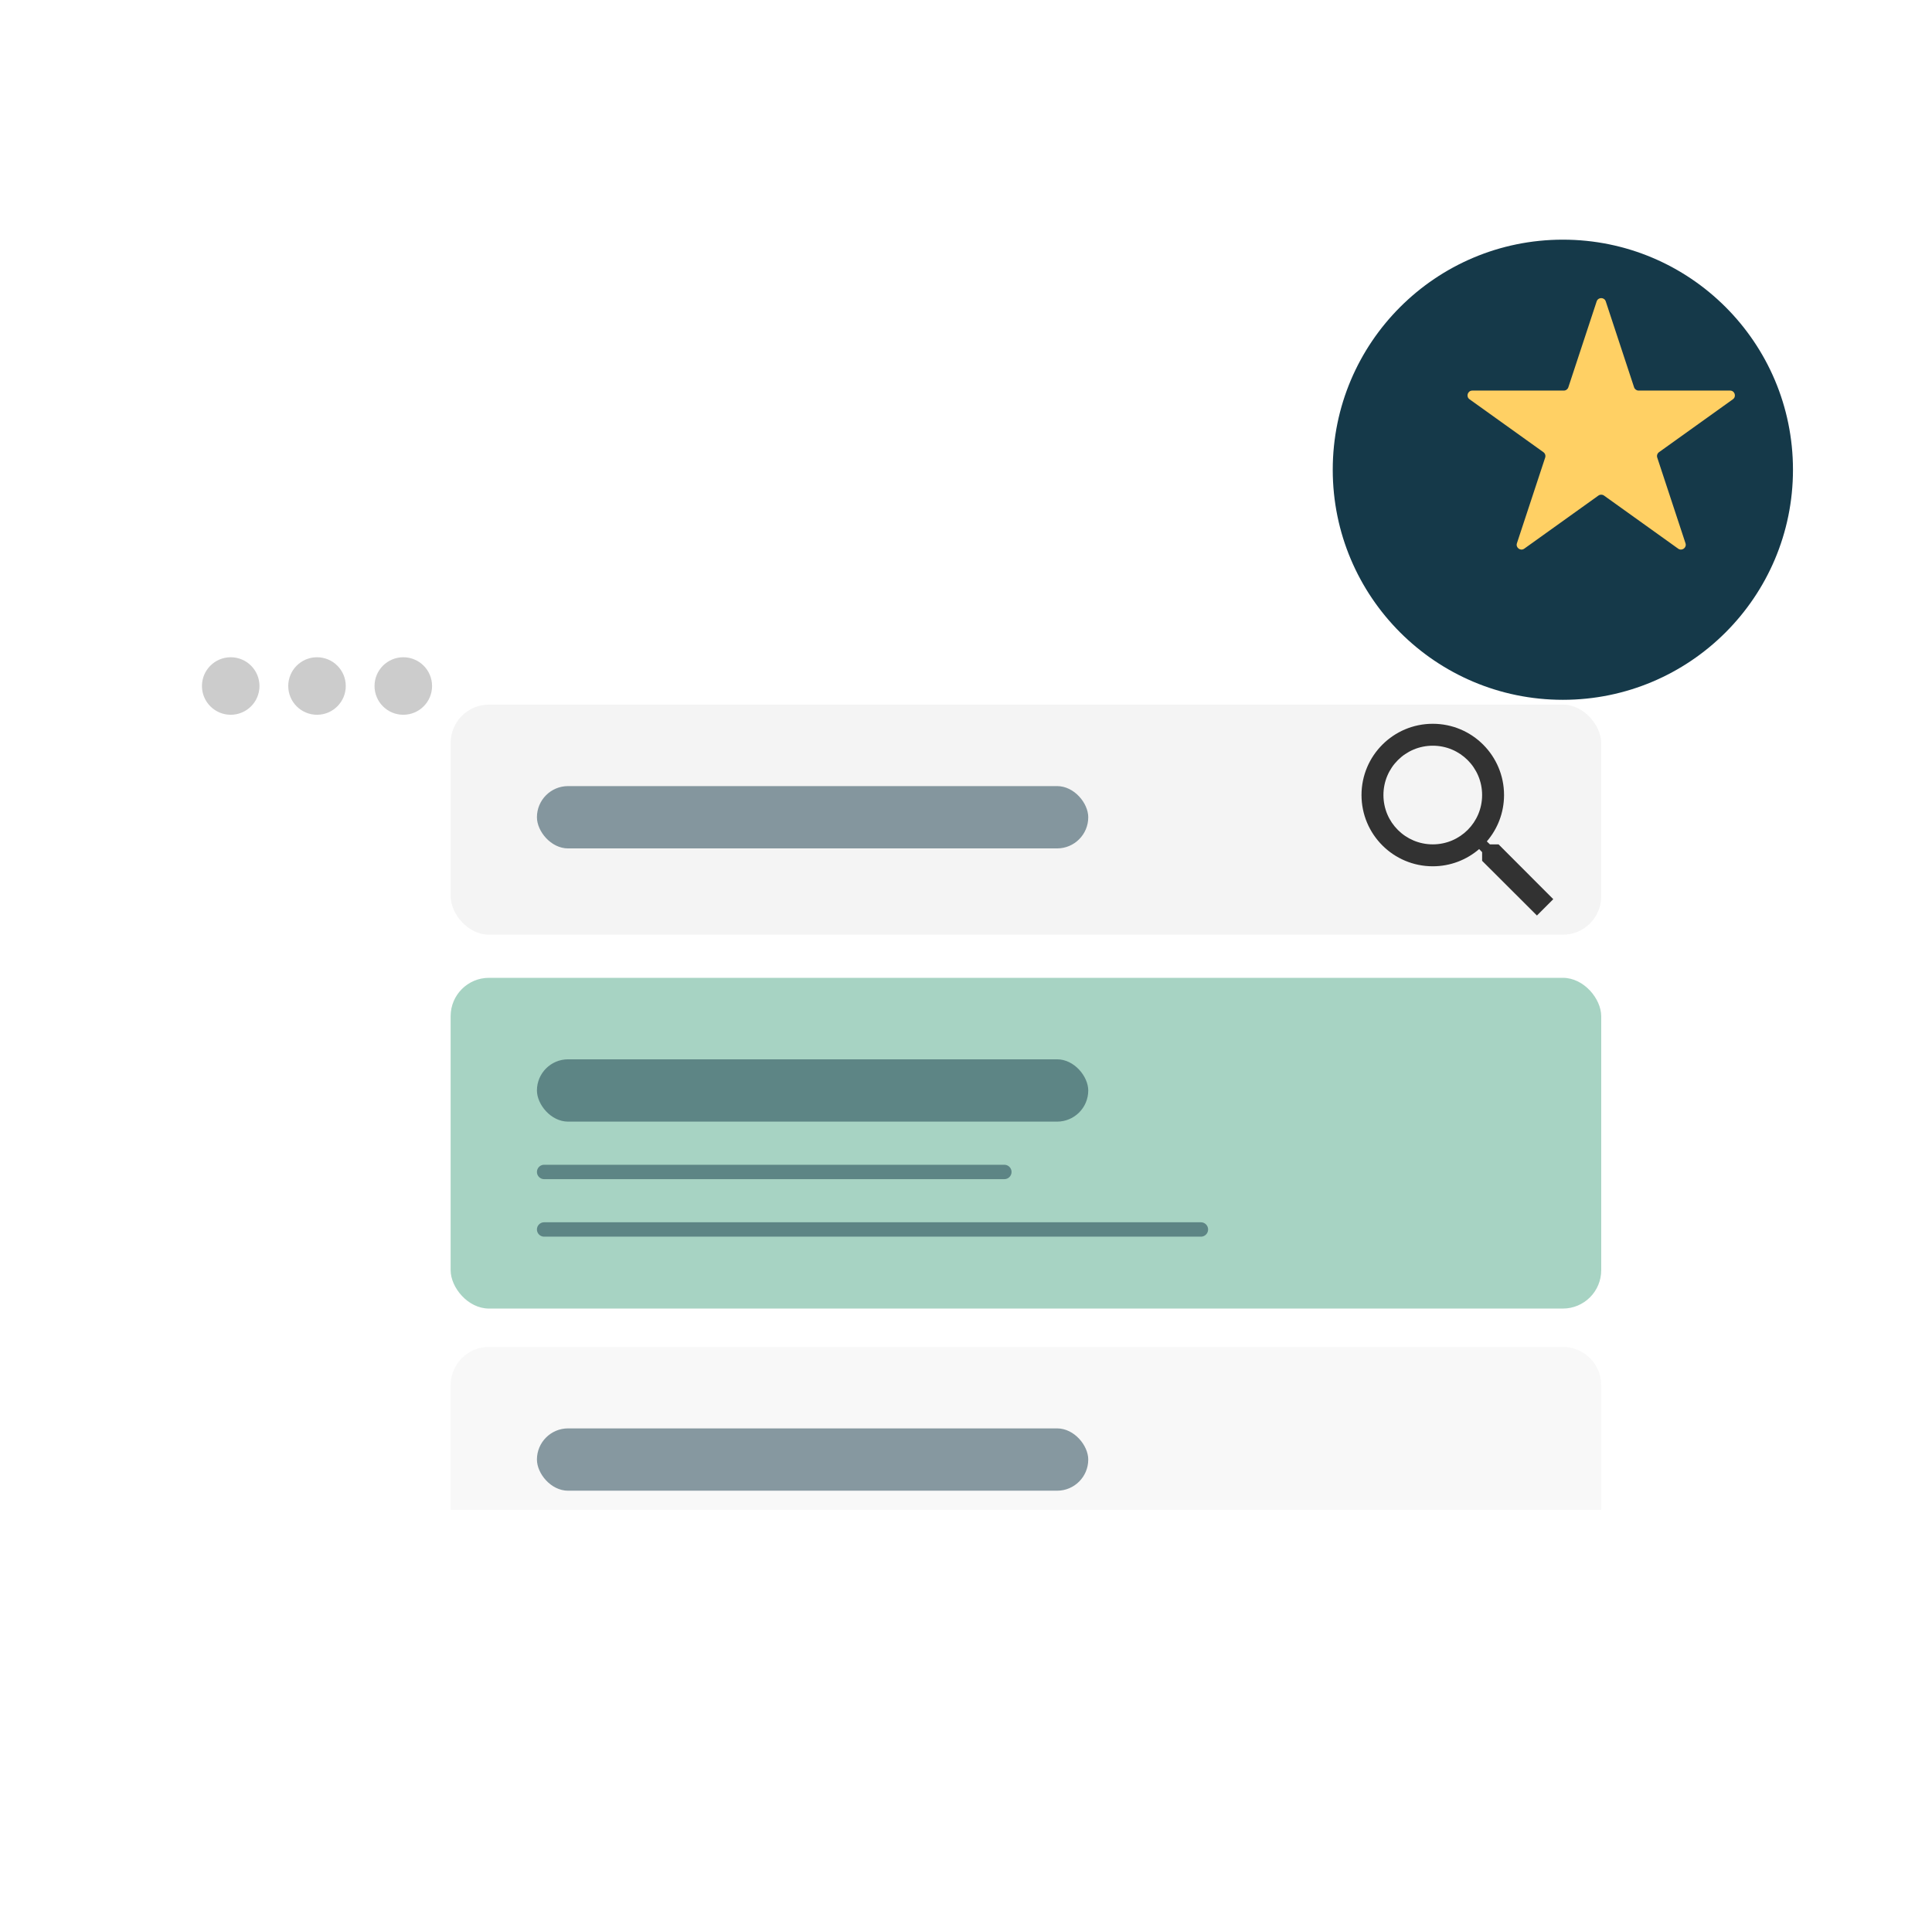<svg width="403" height="400" viewBox="0 0 403 400" fill="none" xmlns="http://www.w3.org/2000/svg">
<g filter="url(#filter0_d_3966_449)">
<path fill-rule="evenodd" clip-rule="evenodd" d="M86 85C77.163 85 70 92.163 70 101V121.12H368V101C368 92.163 360.837 85 352 85H86ZM368 125.12H70V299C70 307.837 77.163 315 86 315H352C360.837 315 368 307.837 368 299V125.12Z" fill="white"/>
<circle cx="88.125" cy="103.12" r="6" fill="#CCCCCC"/>
<circle cx="106.125" cy="103.12" r="6" fill="#CCCCCC"/>
<circle cx="124.125" cy="103.12" r="6" fill="#CCCCCC"/>
</g>
<rect opacity="0.6" x="94" y="204" width="240" height="69" rx="8" fill="#6DB69B"/>
<rect opacity="0.5" x="112" y="221" width="115" height="13" rx="6.5" fill="#153949"/>
<line opacity="0.5" x1="113.5" y1="244.5" x2="209.5" y2="244.5" stroke="#153949" stroke-width="3" stroke-linecap="round"/>
<line opacity="0.5" x1="113.5" y1="256.5" x2="250.5" y2="256.5" stroke="#153949" stroke-width="3" stroke-linecap="round"/>
<path opacity="0.6" d="M94 289C94 284.582 97.582 281 102 281H326C330.418 281 334 284.582 334 289V315H94V289Z" fill="#F4F4F4"/>
<rect opacity="0.5" x="112" y="298" width="115" height="13" rx="6.5" fill="#153949"/>
<rect opacity="0.6" x="94" y="147" width="240" height="48" rx="8" fill="#ECECEC"/>
<path d="M312.588 176.157H310.781L310.141 175.54C312.382 172.933 313.731 169.548 313.731 165.866C313.731 157.655 307.076 151 298.866 151C290.655 151 284 157.655 284 165.866C284 174.076 290.655 180.731 298.866 180.731C302.548 180.731 305.933 179.382 308.54 177.141L309.157 177.781V179.588L320.592 191L324 187.592L312.588 176.157ZM298.866 176.157C293.171 176.157 288.574 171.56 288.574 165.866C288.574 160.171 293.171 155.574 298.866 155.574C304.56 155.574 309.157 160.171 309.157 165.866C309.157 171.56 304.56 176.157 298.866 176.157Z" fill="#323232"/>
<rect opacity="0.5" x="112" y="164" width="115" height="13" rx="6.5" fill="#153949"/>
<g filter="url(#filter1_d_3966_449)">
<circle cx="334" cy="90" r="48" fill="#153949"/>
</g>
<path d="M333.05 62.881C333.352 61.965 334.648 61.965 334.95 62.881L340.856 80.799C340.991 81.209 341.374 81.486 341.805 81.486H360.886C361.858 81.486 362.259 82.733 361.469 83.299L346.057 94.336C345.701 94.591 345.552 95.047 345.689 95.463L351.582 113.34C351.885 114.259 350.836 115.029 350.05 114.466L334.582 103.388C334.234 103.139 333.766 103.139 333.418 103.388L317.95 114.466C317.164 115.029 316.115 114.259 316.418 113.34L322.311 95.463C322.448 95.047 322.299 94.591 321.943 94.336L306.531 83.299C305.741 82.733 306.142 81.486 307.114 81.486H326.195C326.626 81.486 327.009 81.209 327.144 80.799L333.05 62.881Z" fill="#FFD064"/>
<defs>
<filter id="filter0_d_3966_449" x="0" y="85" width="368" height="300" filterUnits="userSpaceOnUse" color-interpolation-filters="sRGB">
<feFlood flood-opacity="0" result="BackgroundImageFix"/>
<feColorMatrix in="SourceAlpha" type="matrix" values="0 0 0 0 0 0 0 0 0 0 0 0 0 0 0 0 0 0 127 0" result="hardAlpha"/>
<feOffset dx="-40" dy="40"/>
<feGaussianBlur stdDeviation="15"/>
<feComposite in2="hardAlpha" operator="out"/>
<feColorMatrix type="matrix" values="0 0 0 0 0 0 0 0 0 0 0 0 0 0 0 0 0 0 0.1 0"/>
<feBlend mode="normal" in2="BackgroundImageFix" result="effect1_dropShadow_3966_449"/>
<feBlend mode="normal" in="SourceGraphic" in2="effect1_dropShadow_3966_449" result="shape"/>
</filter>
<filter id="filter1_d_3966_449" x="258" y="30" width="136" height="136" filterUnits="userSpaceOnUse" color-interpolation-filters="sRGB">
<feFlood flood-opacity="0" result="BackgroundImageFix"/>
<feColorMatrix in="SourceAlpha" type="matrix" values="0 0 0 0 0 0 0 0 0 0 0 0 0 0 0 0 0 0 127 0" result="hardAlpha"/>
<feOffset dx="-8" dy="8"/>
<feGaussianBlur stdDeviation="10"/>
<feComposite in2="hardAlpha" operator="out"/>
<feColorMatrix type="matrix" values="0 0 0 0 0 0 0 0 0 0 0 0 0 0 0 0 0 0 0.3 0"/>
<feBlend mode="normal" in2="BackgroundImageFix" result="effect1_dropShadow_3966_449"/>
<feBlend mode="normal" in="SourceGraphic" in2="effect1_dropShadow_3966_449" result="shape"/>
</filter>
</defs>
</svg>

